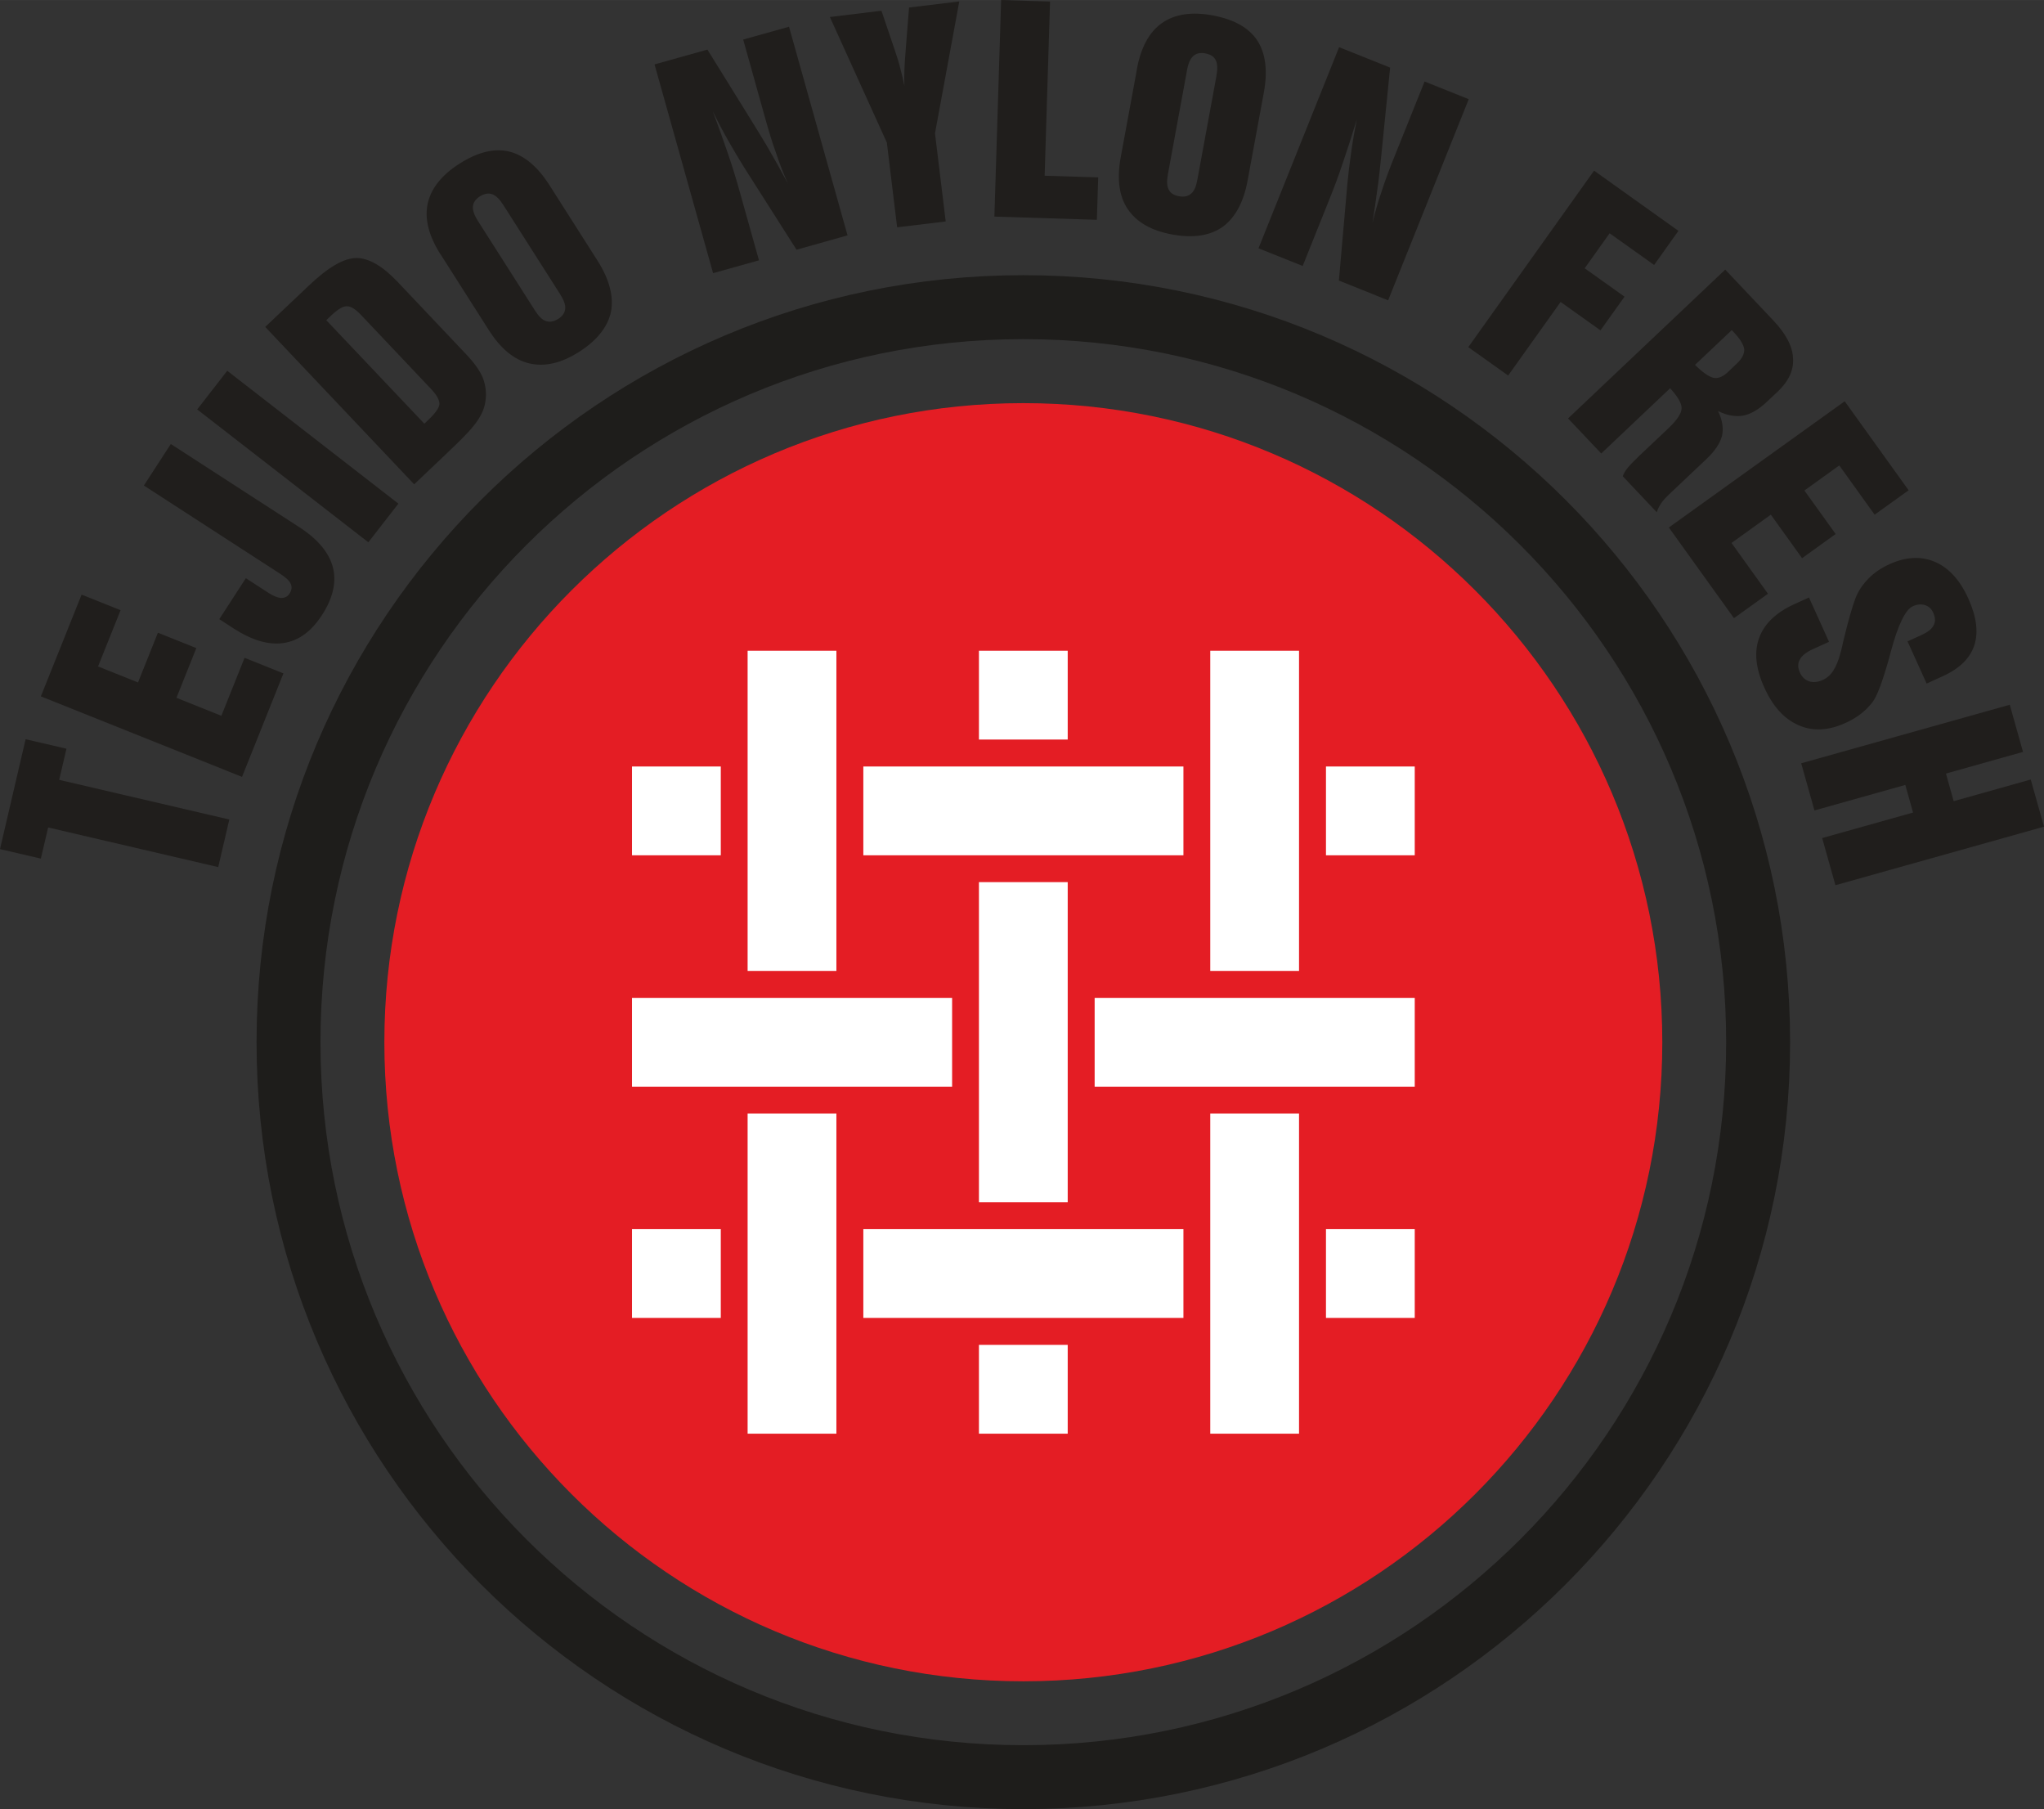 <?xml version="1.0" encoding="UTF-8"?>
<!DOCTYPE svg PUBLIC "-//W3C//DTD SVG 1.1//EN" "http://www.w3.org/Graphics/SVG/1.1/DTD/svg11.dtd">
<!-- Creator: CorelDRAW 2019 (64-Bit) -->
<svg xmlns="http://www.w3.org/2000/svg" xml:space="preserve" width="15.995mm" height="14.154mm" version="1.1" style="shape-rendering:geometricPrecision; text-rendering:geometricPrecision; image-rendering:optimizeQuality; fill-rule:evenodd; clip-rule:evenodd"
viewBox="0 0 185.12 163.81"
 xmlns:xlink="http://www.w3.org/1999/xlink"
 xmlns:xodm="http://www.corel.com/coreldraw/odm/2003">
 <rect x="0" y="0" width="185.12" height="163.81" fill="#333333" stroke="none"/>
 <defs>
  <style type="text/css">
   <![CDATA[
    .str0 {stroke:#1E1D1B;stroke-width:5.79;stroke-miterlimit:22.926}
    .fil3 {fill:none;fill-rule:nonzero}
    .fil0 {fill:#E41D24}
    .fil1 {fill:white;fill-rule:nonzero}
    .fil2 {fill:#201E1C;fill-rule:nonzero}
   ]]>
  </style>
 </defs>
 <g id="Capa_x0020_1">
  <path class="fil0" d="M92.68 152.23c-31.96,0 -57.87,-25.91 -57.87,-57.86 0,-31.96 25.91,-57.87 57.87,-57.87 31.96,0 57.87,25.91 57.87,57.87 0,31.96 -25.91,57.86 -57.87,57.86z"/>
  <polygon class="fil1" points="88.66,121.77 88.66,129.81 96.7,129.81 96.7,121.77 "/>
  <polygon class="fil1" points="57.24,77.44 65.28,77.44 65.28,69.4 57.24,69.4 "/>
  <polygon class="fil1" points="88.66,58.92 88.66,66.96 96.7,66.96 96.7,58.92 "/>
  <polygon class="fil1" points="67.71,58.92 67.71,87.91 75.75,87.91 75.75,58.92 "/>
  <polygon class="fil1" points="120.09,77.44 128.13,77.44 128.13,69.4 120.09,69.4 "/>
  <polygon class="fil1" points="117.65,100.82 109.61,100.82 109.61,129.81 117.65,129.81 "/>
  <polygon class="fil1" points="99.14,98.39 107.18,98.39 108.4,98.39 118.87,98.39 120.09,98.39 128.13,98.39 128.13,90.35 99.14,90.35 "/>
  <polygon class="fil1" points="75.75,100.82 67.71,100.82 67.71,129.81 75.75,129.81 "/>
  <polygon class="fil1" points="57.24,98.39 65.28,98.39 66.5,98.39 76.97,98.39 78.19,98.39 86.23,98.39 86.23,90.35 57.24,90.35 "/>
  <polygon class="fil1" points="57.24,119.33 65.28,119.33 65.28,111.29 57.24,111.29 "/>
  <polygon class="fil1" points="120.09,119.33 128.13,119.33 128.13,111.29 120.09,111.29 "/>
  <polygon class="fil1" points="78.19,119.33 107.18,119.33 107.18,111.29 99.14,111.29 97.92,111.29 87.45,111.29 86.23,111.29 78.19,111.29 "/>
  <polygon class="fil1" points="96.7,79.87 88.66,79.87 88.66,108.86 96.7,108.86 "/>
  <polygon class="fil1" points="78.19,77.44 86.23,77.44 87.45,77.44 97.92,77.44 99.14,77.44 107.18,77.44 107.18,69.4 99.14,69.4 97.92,69.4 87.45,69.4 86.23,69.4 78.19,69.4 "/>
  <polygon class="fil1" points="109.61,58.92 109.61,87.91 117.65,87.91 117.65,58.92 "/>
  <path class="fil2" d="M90.06 19.61m0 0l0.61 -19.61 4.43 0.14 -0.49 15.77 4.85 0.15 -0.12 3.84 -9.28 -0.29z"/>
  <path class="fil2" d="M100.45 19.89m7.05 -13.5l-1.72 9.35c-0.12,0.63 -0.1,1.1 0.06,1.41 0.16,0.33 0.47,0.54 0.96,0.62 0.46,0.08 0.82,0 1.09,-0.25 0.27,-0.22 0.45,-0.66 0.56,-1.29l1.72 -9.35c0.11,-0.63 0.1,-1.1 -0.06,-1.43 -0.16,-0.33 -0.5,-0.54 -0.96,-0.62 -0.46,-0.08 -0.82,-0 -1.09,0.25 -0.27,0.25 -0.45,0.69 -0.57,1.32zm-4.54 -0.11c0.36,-1.98 1.12,-3.38 2.27,-4.19 1.15,-0.81 2.68,-1.05 4.59,-0.7 1.93,0.36 3.26,1.1 4.04,2.26 0.76,1.16 0.97,2.74 0.6,4.74l-1.46 7.92c-0.36,1.98 -1.12,3.38 -2.25,4.22 -1.15,0.81 -2.68,1.05 -4.59,0.7 -1.9,-0.35 -3.23,-1.12 -4.03,-2.31 -0.78,-1.16 -0.99,-2.75 -0.62,-4.72l1.46 -7.93z"/>
  <path class="fil2" d="M77.53 21.02m3.72 -0.45l-0.93 -7.66 -5.16 -11.37 4.67 -0.57 1.19 3.51c0.23,0.66 0.4,1.23 0.53,1.76 0.14,0.5 0.25,1.01 0.36,1.54 -0.04,-0.93 0.01,-1.97 0.11,-3.17l-0 -0.02 0.31 -3.91 4.55 -0.55 -2.2 11.94 0.97 7.98 -4.4 0.53z"/>
  <path class="fil2" d="M113.98 22.48m0 0l7.3 -18.21 4.62 1.85 -0.83 8.25c-0.1,0.91 -0.18,1.83 -0.33,2.8 -0.12,0.95 -0.28,1.95 -0.44,3.02 0.23,-0.96 0.5,-1.91 0.83,-2.86 0.3,-0.94 0.69,-1.99 1.18,-3.2l2.71 -6.75 4 1.6 -7.3 18.21 -4.46 -1.79 0.77 -8.77c0.09,-0.94 0.2,-1.87 0.34,-2.82 0.13,-0.98 0.31,-1.96 0.51,-2.99 -0.43,1.41 -0.85,2.72 -1.27,3.95 -0.41,1.23 -0.84,2.36 -1.26,3.4l-2.37 5.91 -4 -1.6z"/>
  <path class="fil2" d="M64.58 24.72m0 0l-5.3 -18.89 4.79 -1.34 4.37 7.05c0.47,0.78 0.97,1.56 1.44,2.42 0.49,0.83 0.96,1.71 1.48,2.66 -0.41,-0.9 -0.76,-1.82 -1.08,-2.78 -0.34,-0.92 -0.66,-2 -1.01,-3.25l-1.96 -7.01 4.15 -1.16 5.3 18.89 -4.62 1.3 -4.73 -7.43c-0.5,-0.8 -0.98,-1.61 -1.45,-2.44 -0.49,-0.85 -0.95,-1.74 -1.41,-2.68 0.52,1.38 0.98,2.68 1.4,3.91 0.42,1.23 0.77,2.38 1.07,3.47l1.72 6.13 -4.15 1.16z"/>
  <path class="fil2" d="M132.98 31.43m0 0l11.39 -15.98 7.64 5.45 -2.2 3.09 -4.03 -2.87 -2.26 3.17 3.61 2.57 -2.18 3.05 -3.61 -2.57 -4.75 6.66 -3.61 -2.57z"/>
  <path class="fil2" d="M47.36 34.74m-4.04 -14.68l5.11 8.02c0.34,0.54 0.67,0.88 1,0.98 0.34,0.13 0.71,0.07 1.13,-0.19 0.39,-0.25 0.6,-0.56 0.63,-0.92 0.04,-0.35 -0.13,-0.79 -0.47,-1.33l-5.11 -8.02c-0.34,-0.54 -0.67,-0.88 -1.02,-1.01 -0.34,-0.13 -0.73,-0.06 -1.13,0.19 -0.39,0.25 -0.6,0.56 -0.63,0.92 -0.03,0.37 0.14,0.81 0.48,1.35zm-3.4 3.01c-1.08,-1.69 -1.48,-3.24 -1.19,-4.61 0.29,-1.37 1.25,-2.6 2.88,-3.64 1.65,-1.05 3.14,-1.42 4.5,-1.1 1.35,0.33 2.58,1.35 3.67,3.07l4.33 6.8c1.08,1.69 1.48,3.24 1.23,4.62 -0.29,1.37 -1.25,2.6 -2.88,3.64 -1.63,1.04 -3.13,1.38 -4.53,1.05 -1.37,-0.32 -2.6,-1.34 -3.67,-3.03l-4.33 -6.8z"/>
  <path class="fil2" d="M142 37.9m11.52 -4.86c0.69,0.69 1.25,1.07 1.68,1.17 0.41,0.08 0.85,-0.1 1.31,-0.54l0.8 -0.76c0.48,-0.46 0.68,-0.88 0.66,-1.3 -0.06,-0.42 -0.39,-0.95 -1.01,-1.6l-0.12 -0.12 -3.33 3.15zm-11.52 4.86l14.25 -13.49 4.36 4.61c1.13,1.19 1.74,2.34 1.78,3.41 0.08,1.08 -0.4,2.1 -1.42,3.06l-0.14 0.13 -0.82 0.77c-0.73,0.69 -1.45,1.1 -2.13,1.24 -0.7,0.12 -1.46,-0.01 -2.28,-0.41 0.39,0.81 0.51,1.54 0.36,2.23 -0.16,0.65 -0.63,1.37 -1.39,2.09l-3.29 3.11c-0.37,0.35 -0.68,0.67 -0.84,0.93 -0.18,0.27 -0.31,0.53 -0.39,0.8l-3.08 -3.26c0.08,-0.24 0.22,-0.48 0.42,-0.73 0.22,-0.27 0.54,-0.61 1,-1.05l2.74 -2.59c0.78,-0.74 1.16,-1.34 1.17,-1.79 -0,-0.47 -0.37,-1.07 -1.04,-1.81l-6.24 5.91 -3.01 -3.18z"/>
  <path class="fil2" d="M37.52 43.85m-7.56 -15.25l-0.41 0.39 8.88 9.37 0.41 -0.39c0.62,-0.59 0.95,-1.07 0.96,-1.41 -0.01,-0.36 -0.25,-0.8 -0.74,-1.32l-6.35 -6.71c-0.49,-0.52 -0.91,-0.79 -1.26,-0.8 -0.36,-0.03 -0.86,0.27 -1.48,0.86zm-5.94 1l3.98 -3.77c1.72,-1.63 3.13,-2.46 4.28,-2.47 1.11,-0 2.37,0.72 3.75,2.18l6.2 6.55c0.74,0.78 1.24,1.49 1.5,2.12 0.24,0.65 0.35,1.33 0.24,2.07 -0.07,0.6 -0.31,1.2 -0.71,1.78 -0.38,0.59 -1.16,1.44 -2.34,2.55l-0.46 0.44 -2.95 2.8 -13.49 -14.25z"/>
  <path class="fil2" d="M151.13 47.77m0 0l15.94 -11.44 5.79 8.06 -3.08 2.21 -3.2 -4.46 -3.16 2.27 2.83 3.94 -3.04 2.19 -2.83 -3.94 -3.56 2.56 3.3 4.6 -3.08 2.21 -5.89 -8.2z"/>
  <path class="fil2" d="M33.36 49.1m0 0l-15.5 -12.03 2.72 -3.5 15.5 12.03 -2.72 3.5z"/>
  <path class="fil2" d="M157.66 56.91m6.18 -2.8l1.81 4 -1.45 0.66c-0.6,0.27 -1,0.58 -1.19,0.94 -0.2,0.33 -0.2,0.74 -0,1.18 0.18,0.4 0.47,0.68 0.85,0.8 0.38,0.12 0.79,0.07 1.21,-0.12 0.38,-0.17 0.71,-0.45 0.96,-0.84 0.27,-0.42 0.47,-0.91 0.64,-1.55 0.09,-0.28 0.17,-0.69 0.3,-1.24 0.43,-1.78 0.79,-3.02 1.07,-3.76 0.26,-0.68 0.66,-1.27 1.2,-1.81 0.51,-0.53 1.15,-0.95 1.89,-1.29 1.5,-0.68 2.89,-0.74 4.13,-0.2 1.24,0.54 2.25,1.64 3,3.3 0.75,1.65 0.93,3.07 0.55,4.24 -0.38,1.17 -1.33,2.11 -2.85,2.8l-1.47 0.67 -1.73 -3.82 1.23 -0.56c0.58,-0.26 0.96,-0.54 1.13,-0.89 0.18,-0.32 0.17,-0.69 -0.03,-1.14 -0.16,-0.36 -0.39,-0.57 -0.74,-0.69 -0.35,-0.11 -0.71,-0.08 -1.11,0.1 -0.67,0.3 -1.34,1.68 -1.99,4.1l-0.04 0.15 -0.11 0.42c-0.61,2.16 -1.1,3.51 -1.55,4.06 -0.29,0.37 -0.62,0.71 -1.04,1.03 -0.4,0.31 -0.87,0.58 -1.38,0.81 -1.54,0.7 -2.96,0.77 -4.24,0.2 -1.31,-0.57 -2.34,-1.71 -3.11,-3.43 -0.78,-1.72 -0.92,-3.22 -0.46,-4.47 0.47,-1.29 1.54,-2.31 3.19,-3.06l1.34 -0.61z"/>
  <path class="fil2" d="M26.01 60.03m-3.73 -7.67l1.99 1.29c0.47,0.31 0.86,0.47 1.2,0.49 0.32,0 0.58,-0.12 0.75,-0.39 0.2,-0.31 0.24,-0.6 0.11,-0.89 -0.13,-0.29 -0.46,-0.59 -0.96,-0.91l-12.34 -7.99 2.44 -3.76 11.62 7.52c1.69,1.09 2.71,2.31 3.06,3.65 0.34,1.33 0.01,2.78 -0.99,4.32 -0.96,1.48 -2.12,2.33 -3.48,2.53 -1.36,0.2 -2.85,-0.24 -4.54,-1.33l-1.28 -0.83 2.4 -3.7z"/>
  <path class="fil2" d="M163.13 69.11m0 0l18.89 -5.3 1.2 4.27 -6.98 1.96 0.7 2.5 6.98 -1.96 1.2 4.27 -18.89 5.3 -1.2 -4.27 8.23 -2.31 -0.7 -2.5 -8.23 2.31 -1.2 -4.27z"/>
  <path class="fil2" d="M21.92 70.34m0 0l-18.22 -7.29 3.69 -9.21 3.53 1.41 -2.04 5.09 3.62 1.45 1.8 -4.5 3.48 1.39 -1.8 4.5 4.07 1.63 2.1 -5.25 3.52 1.41 -3.75 9.37z"/>
  <path class="fil2" d="M19.11 81.33m0.66 -2.82l-15.41 -3.59 -0.66 2.82 -3.7 -0.86 2.32 -9.95 3.7 0.86 -0.66 2.82 15.41 3.59 -1.01 4.32z"/>
  <path class="fil3 str0" d="M92.68 160.91c-36.75,0 -66.55,-29.79 -66.55,-66.55 0,-36.75 29.79,-66.55 66.55,-66.55 36.75,0 66.55,29.79 66.55,66.55 0,36.75 -29.79,66.55 -66.55,66.55z"/>
 </g>
</svg>
